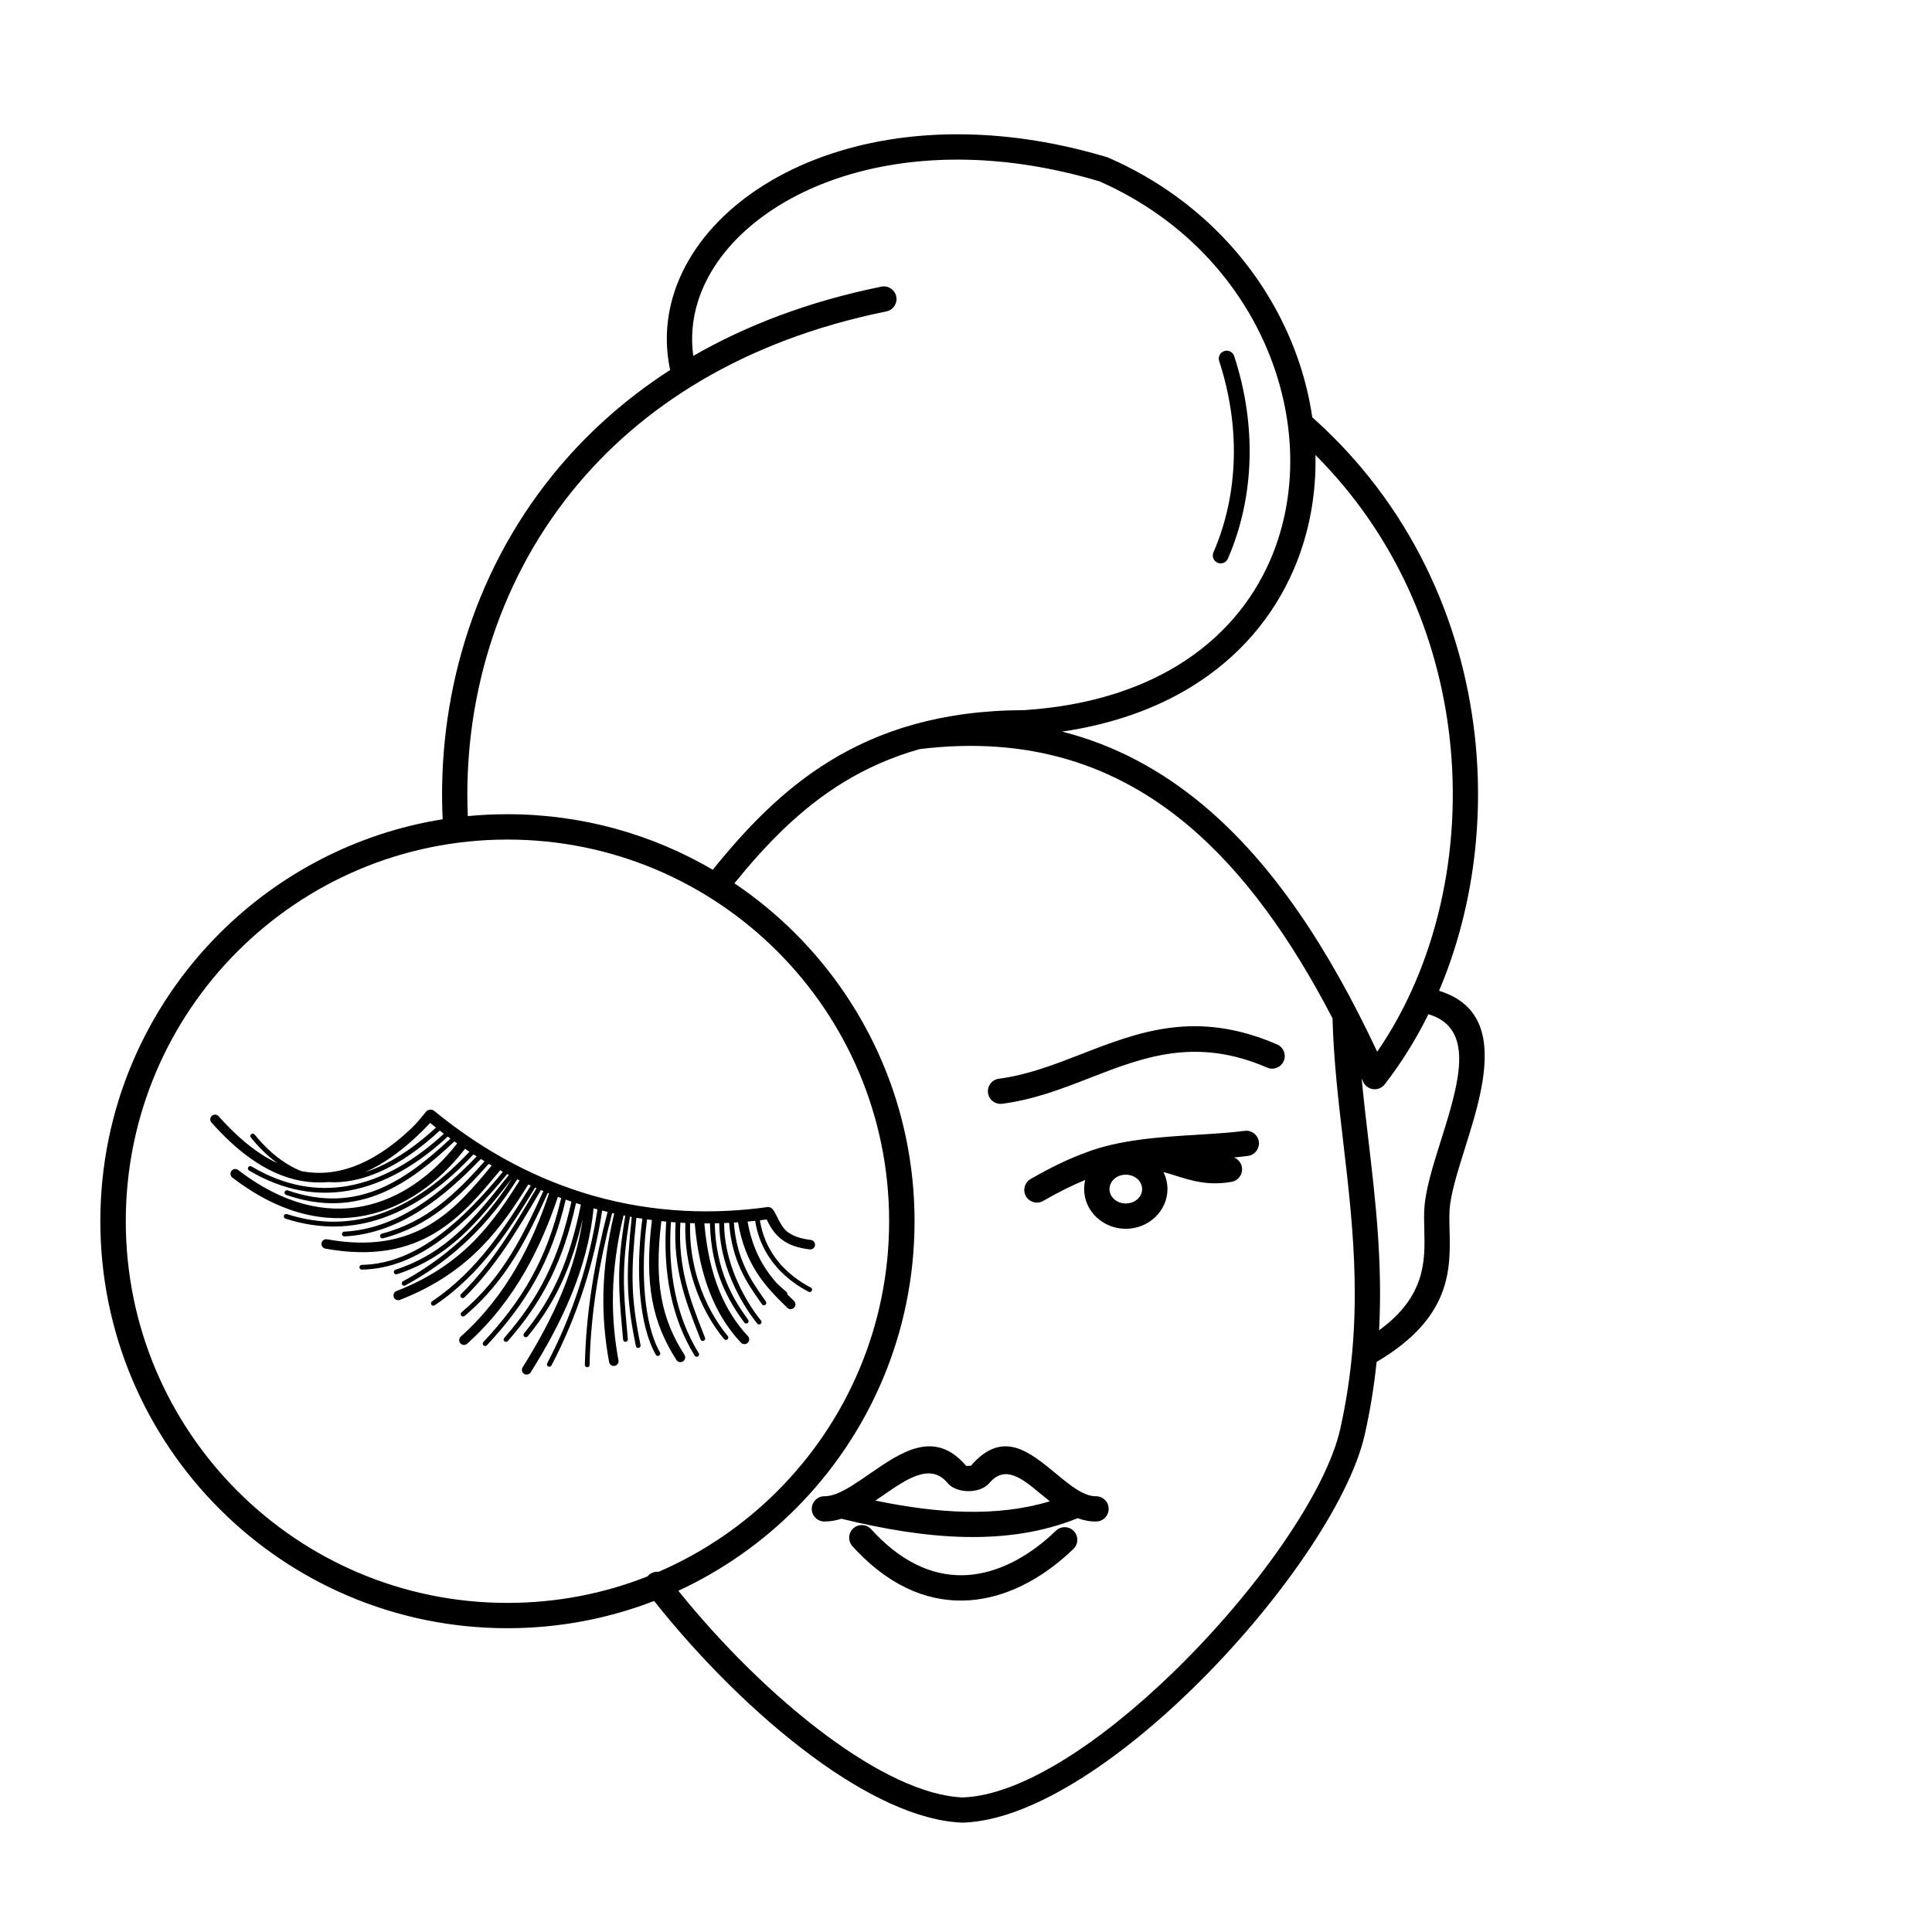 <?xml version="1.0" encoding="UTF-8"?>
<!-- Uploaded to: ICON Repo, www.iconrepo.com, Generator: ICON Repo Mixer Tools -->
<svg fill="#000000" width="800px" height="800px" version="1.1" viewBox="144 144 512 512" xmlns="http://www.w3.org/2000/svg">
 <path d="m261.31 361.13c-1.484-31.355 7.531-64.547 29.223-91.324 8.414-10.387 18.727-19.801 31.059-27.762-1.426-6.684-1.082-13.336 0.816-19.672 2.629-8.75 8.23-16.879 16.223-23.637 7.859-6.641 18.055-11.992 30.043-15.332 19.094-5.316 42.789-5.535 68.785 2.277v0.008c0.125 0.043 0.25 0.082 0.379 0.145 12.527 5.492 23.023 13.168 31.371 22.184 8.949 9.664 15.406 20.859 19.246 32.539 1.512 4.617 2.621 9.312 3.309 14.031 25.855 23 39.566 53.48 43.035 84.094 2.688 23.672-0.754 47.434-9.438 67.887 11.578 3.57 13.273 13.039 11.504 24.105-0.934 5.82-2.856 11.922-4.676 17.742-1.93 6.144-3.762 11.965-4.031 16.188-0.109 1.652-0.059 3.41-0.016 5.246 0.27 10.453 0.586 23.352-19.328 35.074-0.637 6.18-1.637 12.562-3.125 19.188-4.031 18.02-23.352 45.738-46.016 67.746-19.977 19.406-42.758 34.562-60.398 35.156h-0.211-0.066c-11.812-0.43-25.844-7.297-39.785-17.582-14.922-11.016-29.883-26.031-41.867-41.16-12.066 4.668-25.172 7.223-38.887 7.223-29.785 0-56.754-12.074-76.27-31.598-19.523-19.523-31.598-46.484-31.598-76.27s12.074-56.754 31.598-76.27c15.695-15.695 36.199-26.566 59.105-30.238zm86.301 102.73c-14.023 1.965-29.977 1.738-46.645-3.047-13.703-3.938-27.895-10.957-41.883-22.395-0.68-0.555-1.672-0.445-2.215 0.227-1.52 1.863-2.258 2.887-4.172 4.684-10.738 10.059-20.188 12.543-28.273 11.133-0.219-0.043-0.43-0.074-0.637-0.117-3.57-1.453-6.953-3.848-10.137-7.195-0.738-0.781-1.469-1.613-2.184-2.492-0.219-0.27-0.613-0.312-0.891-0.094-0.27 0.219-0.312 0.613-0.094 0.891 0.738 0.914 1.484 1.762 2.25 2.57 1.535 1.621 3.125 3.031 4.762 4.223-6.156-2.879-11.371-7.742-15.566-12.438-0.461-0.52-1.258-0.562-1.781-0.102-0.52 0.461-0.562 1.258-0.102 1.781 5.981 6.691 13.996 13.738 23.93 15.477 2.234 0.387 4.559 0.512 6.969 0.301 0.754 0.043 1.52 0.059 2.285 0.035 7.422-0.242 15.359-3.754 23.578-10.43 1.242-1.008 2.492-2.09 3.746-3.242 0.359 0.277 0.723 0.555 1.082 0.824-7.508 6.918-16.129 12.199-25.469 13.84-8.035 1.402-16.625 0.109-25.52-5.18-0.301-0.176-0.688-0.074-0.863 0.219-0.176 0.301-0.074 0.688 0.219 0.863 9.188 5.457 18.062 6.793 26.383 5.34 9.672-1.695 18.566-7.172 26.281-14.324 0.242 0.176 0.48 0.352 0.723 0.527-5.93 5.574-12 10.445-18.727 13.273-7.152 3.008-15.074 3.703-24.418 0.453-0.328-0.117-0.688 0.059-0.805 0.387s0.059 0.688 0.387 0.805c9.68 3.367 17.902 2.644 25.324-0.469 6.961-2.93 13.191-7.961 19.277-13.695 0.242 0.176 0.488 0.344 0.738 0.52-6.559 8.414-15.098 14.668-24.879 16.633-9.875 1.988-21.066-0.395-32.832-9.32-0.066-0.051-0.051-0.035-0.336-0.262-0.555-0.43-1.344-0.32-1.773 0.227-0.43 0.555-0.32 1.344 0.227 1.773 0.059 0.043 0.066 0.051 0.359 0.27 12.41 9.422 24.301 11.914 34.848 9.789 10.473-2.109 19.555-8.75 26.465-17.676 0.387 0.262 0.773 0.512 1.16 0.773-6.984 7.465-14.703 13.258-23.102 16.266-7.816 2.797-16.246 3.184-25.25 0.262-0.336-0.109-0.688 0.074-0.797 0.41-0.109 0.336 0.074 0.688 0.41 0.797 9.297 3.016 17.996 2.621 26.062-0.27 8.664-3.098 16.594-9.07 23.746-16.762 0.285 0.184 0.57 0.359 0.855 0.539-4.769 4.945-9.941 9.656-15.617 13.266-5.894 3.746-12.352 6.305-19.488 6.676-0.344 0.016-0.613 0.312-0.598 0.664 0.016 0.344 0.312 0.613 0.664 0.598 7.391-0.387 14.039-3.016 20.102-6.867 5.844-3.711 11.152-8.574 16.039-13.652 0.336 0.211 0.672 0.41 1 0.613-3.856 4.332-7.668 8.297-11.934 11.57-4.426 3.391-9.336 6.047-15.309 7.609-0.336 0.094-0.539 0.43-0.453 0.773 0.094 0.336 0.43 0.539 0.773 0.453 6.144-1.605 11.211-4.34 15.754-7.824 4.398-3.375 8.312-7.457 12.27-11.914 0.262 0.152 0.52 0.301 0.781 0.453-9.648 11.645-19.949 23.84-43.637 19.547-0.688-0.125-1.344 0.336-1.461 1.016-0.125 0.688 0.336 1.344 1.016 1.461 25.34 4.586 36.098-8.414 46.266-20.699l0.059-0.066c0.242 0.133 0.488 0.27 0.73 0.402-5.266 6.383-10.875 12.367-16.93 16.852-6.305 4.668-13.09 7.691-20.48 7.816-0.344 0.008-0.629 0.293-0.621 0.637 0.008 0.344 0.293 0.629 0.637 0.621 7.684-0.125 14.703-3.25 21.211-8.07 6.207-4.594 11.941-10.73 17.312-17.254 0.152 0.074 0.293 0.152 0.445 0.234-0.539 0.672-0.707 0.883-0.875 1.09-8.203 10.312-15.586 19.582-29.172 24.023-0.336 0.109-0.512 0.461-0.402 0.797s0.461 0.512 0.797 0.402c13.945-4.559 21.438-13.973 29.766-24.434l0.73-0.922c-3.637 5.703-7.715 10.723-12.309 15.141-4.914 4.711-10.41 8.723-16.594 12.082-0.312 0.168-0.418 0.555-0.25 0.855 0.168 0.312 0.555 0.418 0.855 0.25 6.289-3.418 11.883-7.488 16.871-12.277 4.805-4.609 9.043-9.875 12.812-15.871 0.211 0.102 0.41 0.203 0.621 0.312-3.418 5.449-7.062 10.926-11.906 15.871-5.121 5.223-11.629 9.91-20.723 13.441-0.648 0.25-0.973 0.984-0.723 1.629 0.25 0.648 0.984 0.973 1.629 0.723 9.48-3.688 16.266-8.574 21.613-14.031 5.113-5.215 8.875-10.898 12.41-16.551 0.219 0.102 0.438 0.203 0.648 0.293-3.309 5.414-6.785 10.957-10.867 16.141-4.273 5.434-9.211 10.461-15.301 14.535-0.285 0.191-0.371 0.586-0.176 0.875 0.191 0.285 0.586 0.371 0.875 0.176 6.215-4.156 11.242-9.285 15.594-14.805 4.148-5.266 7.676-10.898 11.035-16.398 0.117 0.051 0.242 0.102 0.359 0.16l-0.359 0.613c-5.887 10.008-11.328 19.254-19.625 27.449-0.25 0.242-0.25 0.648-0.008 0.891 0.242 0.25 0.648 0.25 0.891 0.008 8.414-8.312 13.898-17.625 19.832-27.711l0.445-0.746c0.219 0.094 0.43 0.176 0.648 0.27-2.652 5.82-5.297 11.453-8.582 16.77-3.41 5.508-7.531 10.672-13.098 15.348-0.27 0.227-0.301 0.621-0.074 0.891 0.227 0.27 0.621 0.301 0.891 0.074 5.676-4.762 9.875-10.035 13.359-15.652 3.332-5.383 6.004-11.074 8.684-16.953 0.109 0.043 0.219 0.082 0.32 0.125-2.207 6.609-4.93 13.168-8.516 19.398-3.82 6.66-8.633 12.957-14.871 18.559-0.52 0.469-0.562 1.27-0.094 1.789s1.27 0.562 1.789 0.094c6.441-5.785 11.41-12.293 15.367-19.18 3.652-6.363 6.434-13.039 8.684-19.742 0.285 0.109 0.57 0.211 0.863 0.32v0.016c-1.914 8.188-4.508 14.98-7.902 21.094-3.391 6.113-7.59 11.562-12.711 17.047-0.234 0.262-0.227 0.656 0.035 0.891 0.262 0.234 0.656 0.227 0.891-0.035 5.18-5.559 9.438-11.082 12.891-17.297 3.434-6.188 6.062-13.047 8.004-21.293 0.504 0.176 1.008 0.352 1.512 0.52-1.703 7.734-3.887 14.156-6.742 19.91-2.922 5.879-6.551 11.059-11.074 16.215-0.227 0.262-0.203 0.664 0.059 0.891 0.262 0.227 0.664 0.203 0.891-0.059 4.602-5.238 8.289-10.504 11.262-16.492 2.887-5.812 5.098-12.285 6.816-20.07 0.43 0.145 0.855 0.277 1.285 0.402-1.484 7.297-3.273 13.352-5.609 18.734-2.453 5.644-5.508 10.555-9.453 15.383-0.219 0.27-0.176 0.672 0.094 0.891 0.27 0.219 0.672 0.176 0.891-0.094 4.016-4.914 7.129-9.926 9.633-15.684 1.988-4.586 3.594-9.648 4.938-15.5-0.941 6.648-2.828 12.988-5.238 18.961-3.008 7.422-6.828 14.266-10.688 20.422-0.371 0.586-0.191 1.367 0.395 1.738 0.586 0.371 1.367 0.191 1.738-0.395 3.938-6.281 7.836-13.258 10.898-20.816 2.856-7.062 4.996-14.637 5.769-22.656 0.344 0.094 0.688 0.184 1.031 0.277-1.023 6.953-2.672 13.84-4.805 20.465-2.309 7.152-5.199 14.008-8.516 20.32-0.16 0.312-0.043 0.688 0.27 0.855 0.312 0.16 0.688 0.043 0.855-0.27 3.352-6.375 6.266-13.293 8.598-20.523 2.141-6.648 3.797-13.551 4.836-20.531 0.48 0.117 0.965 0.242 1.445 0.352-1.703 6.559-3.113 13.117-4.141 19.699-1.082 6.91-1.738 13.84-1.883 20.824-0.008 0.344 0.27 0.637 0.613 0.648 0.344 0.008 0.637-0.27 0.637-0.613 0.145-6.926 0.797-13.805 1.863-20.656 1.023-6.543 2.426-13.066 4.121-19.605 0.184 0.043 0.371 0.082 0.547 0.125-1.84 7.656-2.695 14.559-2.856 20.957-0.16 6.59 0.438 12.629 1.496 18.414 0.125 0.688 0.781 1.141 1.469 1.016s1.141-0.781 1.016-1.469c-1.031-5.625-1.613-11.504-1.453-17.902 0.152-6.238 1-12.98 2.805-20.496 0.152 0.023 0.301 0.059 0.453 0.094-2.309 13.477-1.738 19.816-0.84 29.859 0.051 0.527 0.094 1.082 0.262 2.957 0.023 0.344 0.336 0.605 0.68 0.578 0.344-0.023 0.605-0.336 0.578-0.68-0.016-0.168-0.145-1.586-0.262-2.957-0.891-9.926-1.453-16.199 0.832-29.523 0.152 0.023 0.312 0.059 0.461 0.082-0.746 7.18-1.133 12.461-1.016 17.516 0.117 5.231 0.781 10.184 2.117 16.691 0.066 0.344 0.402 0.562 0.746 0.488 0.344-0.066 0.562-0.402 0.488-0.746-1.328-6.441-1.98-11.328-2.098-16.465-0.117-4.961 0.262-10.184 1-17.273 0.527 0.082 1.051 0.168 1.578 0.242-0.922 7.035-1.133 14.113-0.562 20.395 0.57 6.297 1.922 11.797 4.133 15.66 0.176 0.301 0.562 0.41 0.863 0.234 0.301-0.176 0.41-0.562 0.234-0.863-2.117-3.703-3.418-9.02-3.973-15.141-0.562-6.18-0.352-13.156 0.555-20.102 0.43 0.059 0.855 0.117 1.285 0.168-1.051 8.566-0.973 15.316 0.066 21.074 1.117 6.164 3.324 11.168 6.434 16.012 0.379 0.586 1.16 0.754 1.746 0.379 0.586-0.379 0.754-1.16 0.379-1.746-2.938-4.586-5.031-9.297-6.078-15.09-1-5.508-1.059-12.023-0.043-20.344 0.43 0.043 0.855 0.082 1.285 0.125-0.461 6.828-0.082 13.184 1.117 19.02 1.258 6.098 3.41 11.621 6.434 16.516 0.184 0.293 0.57 0.387 0.863 0.211 0.293-0.184 0.387-0.57 0.211-0.863-2.949-4.769-5.047-10.152-6.273-16.105-1.176-5.719-1.555-11.949-1.102-18.656 0.418 0.035 0.832 0.066 1.25 0.094-0.746 12.16 2.754 21.145 5.871 29.129 0.293 0.746 0.578 1.477 0.738 1.891 0.125 0.328 0.488 0.488 0.816 0.359 0.328-0.125 0.488-0.488 0.359-0.816-0.32-0.84-0.527-1.359-0.738-1.898-3.066-7.859-6.516-16.703-5.785-28.59 0.438 0.023 0.875 0.051 1.309 0.066-0.168 5.703 0.715 11.066 2.25 15.863 1.922 6.012 4.871 11.133 8.027 14.922 0.227 0.27 0.621 0.301 0.891 0.074 0.27-0.227 0.301-0.621 0.074-0.891-3.066-3.668-5.918-8.648-7.793-14.492-1.484-4.66-2.352-9.875-2.191-15.426 0.41 0.016 0.824 0.023 1.234 0.043 0.621 7.406 2.059 13.492 4.074 18.559 2.156 5.434 4.981 9.68 8.172 13.074 0.48 0.512 1.277 0.527 1.789 0.051 0.512-0.48 0.527-1.277 0.051-1.789-2.988-3.191-5.644-7.172-7.668-12.277-1.898-4.777-3.266-10.547-3.871-17.59h1.484c0.152 6.375 1.387 11.496 3.074 15.719 1.746 4.367 3.981 7.758 6.019 10.562 0.203 0.285 0.598 0.344 0.883 0.145 0.285-0.203 0.344-0.598 0.145-0.883-2-2.738-4.172-6.047-5.871-10.285-1.637-4.098-2.828-9.078-2.981-15.273 0.402-0.008 0.797-0.016 1.199-0.023 0.023 4.559 0.973 8.883 2.352 12.73 2.199 6.164 5.477 11.109 7.727 13.855 0.219 0.27 0.613 0.312 0.891 0.094 0.27-0.219 0.312-0.613 0.094-0.891-2.184-2.672-5.367-7.481-7.508-13.484-1.336-3.738-2.258-7.934-2.277-12.352 0.453-0.016 0.898-0.043 1.344-0.059 0.664 10.094 4.981 16.258 7.715 20.168 0.344 0.488 0.664 0.949 0.965 1.395 0.191 0.285 0.586 0.371 0.875 0.176 0.285-0.191 0.371-0.586 0.176-0.875-0.277-0.418-0.613-0.898-0.973-1.41-2.66-3.797-6.852-9.773-7.5-19.523 0.359-0.023 0.73-0.051 1.09-0.074 0.957 5.574 2.711 9.766 4.914 13.234 2.375 3.738 5.238 6.59 8.16 9.422 0.504 0.488 1.301 0.469 1.789-0.035s0.469-1.301-0.035-1.789c-0.598-0.578-1.184-1.148-1.773-1.738 0.051-0.227-0.016-0.469-0.203-0.629-0.797-0.68-1.73-1.504-2.719-2.477-1.102-1.27-2.133-2.621-3.082-4.106-2.008-3.156-3.617-6.996-4.516-12.074 0.672-0.059 1.336-0.125 2.008-0.203 0.648 4.207 2.242 7.641 4.231 10.402 3.039 4.223 7.004 6.887 9.941 8.406 0.312 0.16 0.688 0.043 0.848-0.27s0.043-0.688-0.27-0.848c-2.812-1.453-6.602-3.996-9.496-8.02-1.871-2.613-3.375-5.844-3.996-9.809 0.605-0.074 1.211-0.152 1.805-0.227 1.09 2.402 2.394 4.121 4.055 5.367 1.941 1.445 4.301 2.199 7.332 2.578 0.695 0.082 1.328-0.41 1.41-1.102 0.082-0.695-0.41-1.328-1.102-1.41-2.602-0.32-4.578-0.941-6.129-2.09-2.66-1.988-3.266-6.844-5.121-6.59v-0.016zm-107.07-9.129c5.465-2.402 11.293-6.59 17.449-13.141 0.52 0.418 1.043 0.832 1.562 1.234-1.184 1.082-2.359 2.098-3.535 3.047-5.324 4.324-10.504 7.289-15.484 8.852zm75.035 107.04c0.16-0.191 0.344-0.379 0.555-0.539 0.707-0.547 1.57-0.766 2.394-0.68 11.832-5.106 22.496-12.402 31.48-21.387 18.305-18.305 29.625-43.59 29.625-71.523 0-27.93-11.32-53.219-29.625-71.523-18.305-18.305-43.59-29.625-71.523-29.625-27.93 0-53.219 11.32-71.523 29.625-18.305 18.305-29.625 43.59-29.625 71.523 0 27.93 11.32 53.219 29.625 71.523 18.305 18.305 43.59 29.625 71.523 29.625 13.098 0 25.609-2.484 37.105-7.019zm8.188 3.797c11.438 14.207 25.477 28.18 39.457 38.5 12.898 9.523 25.629 15.879 35.965 16.273 15.793-0.598 36.945-14.922 55.84-33.27 21.848-21.219 40.391-47.578 44.152-64.387 6.363-28.441 3.527-52.656 0.797-75.984-1.285-10.949-2.543-21.715-2.848-32.848-10.941-21.027-23.484-38.801-38.652-51.438-18.758-15.637-41.684-23.461-70.77-19.891-7.559 2.141-14.191 5.148-20.145 8.781-11.52 7.035-20.605 16.535-28.934 26.777 5.801 3.906 11.211 8.363 16.141 13.293 19.523 19.523 31.598 46.484 31.598 76.27 0 29.785-12.074 56.754-31.598 76.27-8.918 8.918-19.398 16.281-30.984 21.656zm9.129-191.08c8.875-10.984 18.59-21.219 31.168-28.902 6.481-3.965 13.688-7.223 21.891-9.539 0.145-0.051 0.293-0.094 0.445-0.125 8.516-2.359 18.094-3.695 29.027-3.727 16.625-1.09 30.16-5.398 40.766-11.906 11.562-7.094 19.648-16.828 24.426-27.844 3.281-7.566 5.019-15.742 5.281-24.098 0.262-8.531-1.031-17.254-3.805-25.711-3.543-10.809-9.512-21.152-17.777-30.078-7.684-8.297-17.355-15.383-28.926-20.488-24.652-7.371-46.988-7.195-64.926-2.199-11.023 3.066-20.355 7.953-27.5 13.988-7.004 5.918-11.875 12.949-14.125 20.438-1.359 4.535-1.773 9.254-1.109 14.016 14.141-8.137 30.707-14.461 49.852-18.348 1.812-0.359 3.578 0.816 3.938 2.629s-0.816 3.578-2.629 3.938c-37.887 7.684-65.141 25.266-83.164 47.508-20.453 25.258-29.035 56.57-27.75 86.242 3.449-0.336 6.953-0.504 10.496-0.504 19.84 0 38.441 5.356 54.41 14.711zm119.42 80.098c0.688 1.367 1.074 2.906 1.074 4.527 0 2.949-1.27 5.609-3.324 7.523-1.988 1.855-4.719 3.008-7.715 3.008s-5.727-1.148-7.715-3.008c-2.059-1.914-3.324-4.578-3.324-7.523 0-0.832 0.102-1.637 0.293-2.41-3.242 1.316-6.918 3.125-11.145 5.551-1.605 0.922-3.644 0.371-4.566-1.234s-0.371-3.644 1.234-4.566c5.559-3.207 10.312-5.441 14.449-6.945h0.008c8.918-3.512 19.934-4.191 29.961-4.805 4.449-0.277 8.707-0.539 12.309-1.016 1.832-0.234 3.512 1.051 3.754 2.887 0.234 1.832-1.051 3.512-2.887 3.754-1.199 0.16-2.445 0.293-3.719 0.418 1.074 0.402 1.906 1.352 2.117 2.562 0.32 1.82-0.906 3.57-2.731 3.887-6.207 1.09-10.496-0.262-14.98-1.68-1.008-0.32-2.023-0.637-3.09-0.922zm-6.816 1.914c-0.789-0.738-1.906-1.191-3.148-1.191-1.242 0-2.359 0.453-3.148 1.191-0.723 0.68-1.176 1.605-1.176 2.621s0.445 1.941 1.176 2.621c0.789 0.738 1.906 1.191 3.148 1.191 1.242 0 2.359-0.453 3.148-1.191 0.723-0.68 1.176-1.605 1.176-2.621s-0.445-1.941-1.176-2.621zm-35.93-19.992c-1.832 0.234-3.512-1.066-3.738-2.898-0.234-1.832 1.066-3.512 2.898-3.738 7.574-0.984 14.703-3.754 21.824-6.516 15.25-5.93 30.496-11.848 51.902-2.562 1.695 0.73 2.477 2.703 1.746 4.391-0.73 1.695-2.703 2.477-4.391 1.746-18.883-8.195-32.855-2.762-46.836 2.672-7.488 2.914-14.98 5.82-23.402 6.91zm-39.66 117.25c-1.242-1.367-1.133-3.484 0.234-4.727 1.367-1.242 3.484-1.133 4.727 0.234 0.293 0.32 0.672 0.723 1.133 1.211 8.129 8.43 16.516 11.453 24.41 10.926 8.02-0.539 15.695-4.695 22.168-10.57 0.328-0.293 0.746-0.688 1.25-1.176 1.336-1.285 3.449-1.242 4.734 0.094 1.285 1.336 1.242 3.449-0.094 4.734-0.371 0.352-0.84 0.789-1.402 1.309-7.523 6.816-16.566 11.645-26.207 12.301-9.773 0.656-20-2.922-29.684-12.965-0.336-0.352-0.754-0.805-1.27-1.367zm-4.484-13.805c0.125-0.059 0.262-0.109 0.395-0.152 2.613-1.051 5.551-3.074 8.488-5.113 8.648-5.981 17.391-12.023 25.762-2.191 0.074 0 0.262-0.043 0.562-0.043h0.648c8.371-9.656 15.348-3.894 22.637 2.125 3.57 2.957 7.246 5.988 10.504 5.945 1.848-0.023 3.367 1.461 3.383 3.309 0.023 1.848-1.461 3.367-3.309 3.383-1.723 0.023-3.352-0.312-4.894-0.883-9.285 3.769-19.277 5.188-29.785 4.981-10.547-0.211-21.555-2.066-32.832-4.828-1.496 0.48-3.016 0.746-4.551 0.73-1.848-0.023-3.324-1.535-3.309-3.383 0.023-1.848 1.535-3.324 3.383-3.309 0.906 0.008 1.883-0.203 2.914-0.578zm10.562 1.715c8.254 1.715 16.281 2.812 23.965 2.965 7.793 0.16 15.258-0.656 22.27-2.769-0.875-0.688-1.73-1.395-2.578-2.098-4.734-3.914-9.27-7.668-13.434-2.769-0.203 0.234-0.402 0.438-0.621 0.621-1.25 1.043-3.156 1.555-4.945 1.555-1.797 0-3.703-0.527-4.93-1.57-0.227-0.191-0.43-0.395-0.605-0.605-4.508-5.414-10.773-1.074-16.988 3.215-0.715 0.488-1.418 0.984-2.125 1.461zm146.56-128.89c-3.281 6.66-7.164 12.898-11.586 18.59-1.133 1.461-3.25 1.73-4.711 0.586-0.496-0.379-0.848-0.875-1.059-1.41-0.109-0.242-0.219-0.488-0.336-0.73 0.504 5.34 1.133 10.715 1.773 16.141 1.883 16.055 3.805 32.512 2.848 50.582 12.426-9.027 12.184-18.598 11.98-26.5-0.051-2.059-0.102-4.016 0.016-5.828 0.328-5.047 2.266-11.227 4.324-17.758 1.773-5.633 3.629-11.547 4.469-16.801 1.258-7.859 0.16-14.543-7.727-16.871zm-53.137-120.74c-0.453 1.059-1.688 1.547-2.746 1.09-1.059-0.453-1.547-1.688-1.09-2.746 3.352-7.707 5.121-16.047 5.383-24.562 0.262-8.676-1.051-17.539-3.863-26.141-0.359-1.102 0.242-2.285 1.344-2.637 1.102-0.359 2.285 0.242 2.637 1.344 2.965 9.035 4.34 18.379 4.062 27.551-0.277 9.043-2.168 17.902-5.727 26.105zm39.566 130.68c15.543-22.578 22.621-52.984 19.18-83.289-3.055-26.91-14.418-53.707-35.543-74.84 0.023 1.316 0.016 2.637-0.016 3.953-0.277 9.195-2.199 18.211-5.828 26.566-5.316 12.25-14.281 23.059-27.078 30.91-9.344 5.734-20.723 9.883-34.219 11.863 13.965 3.551 26.281 10.227 37.281 19.398 18.766 15.645 33.57 38.492 46.223 65.438z"/>
</svg>